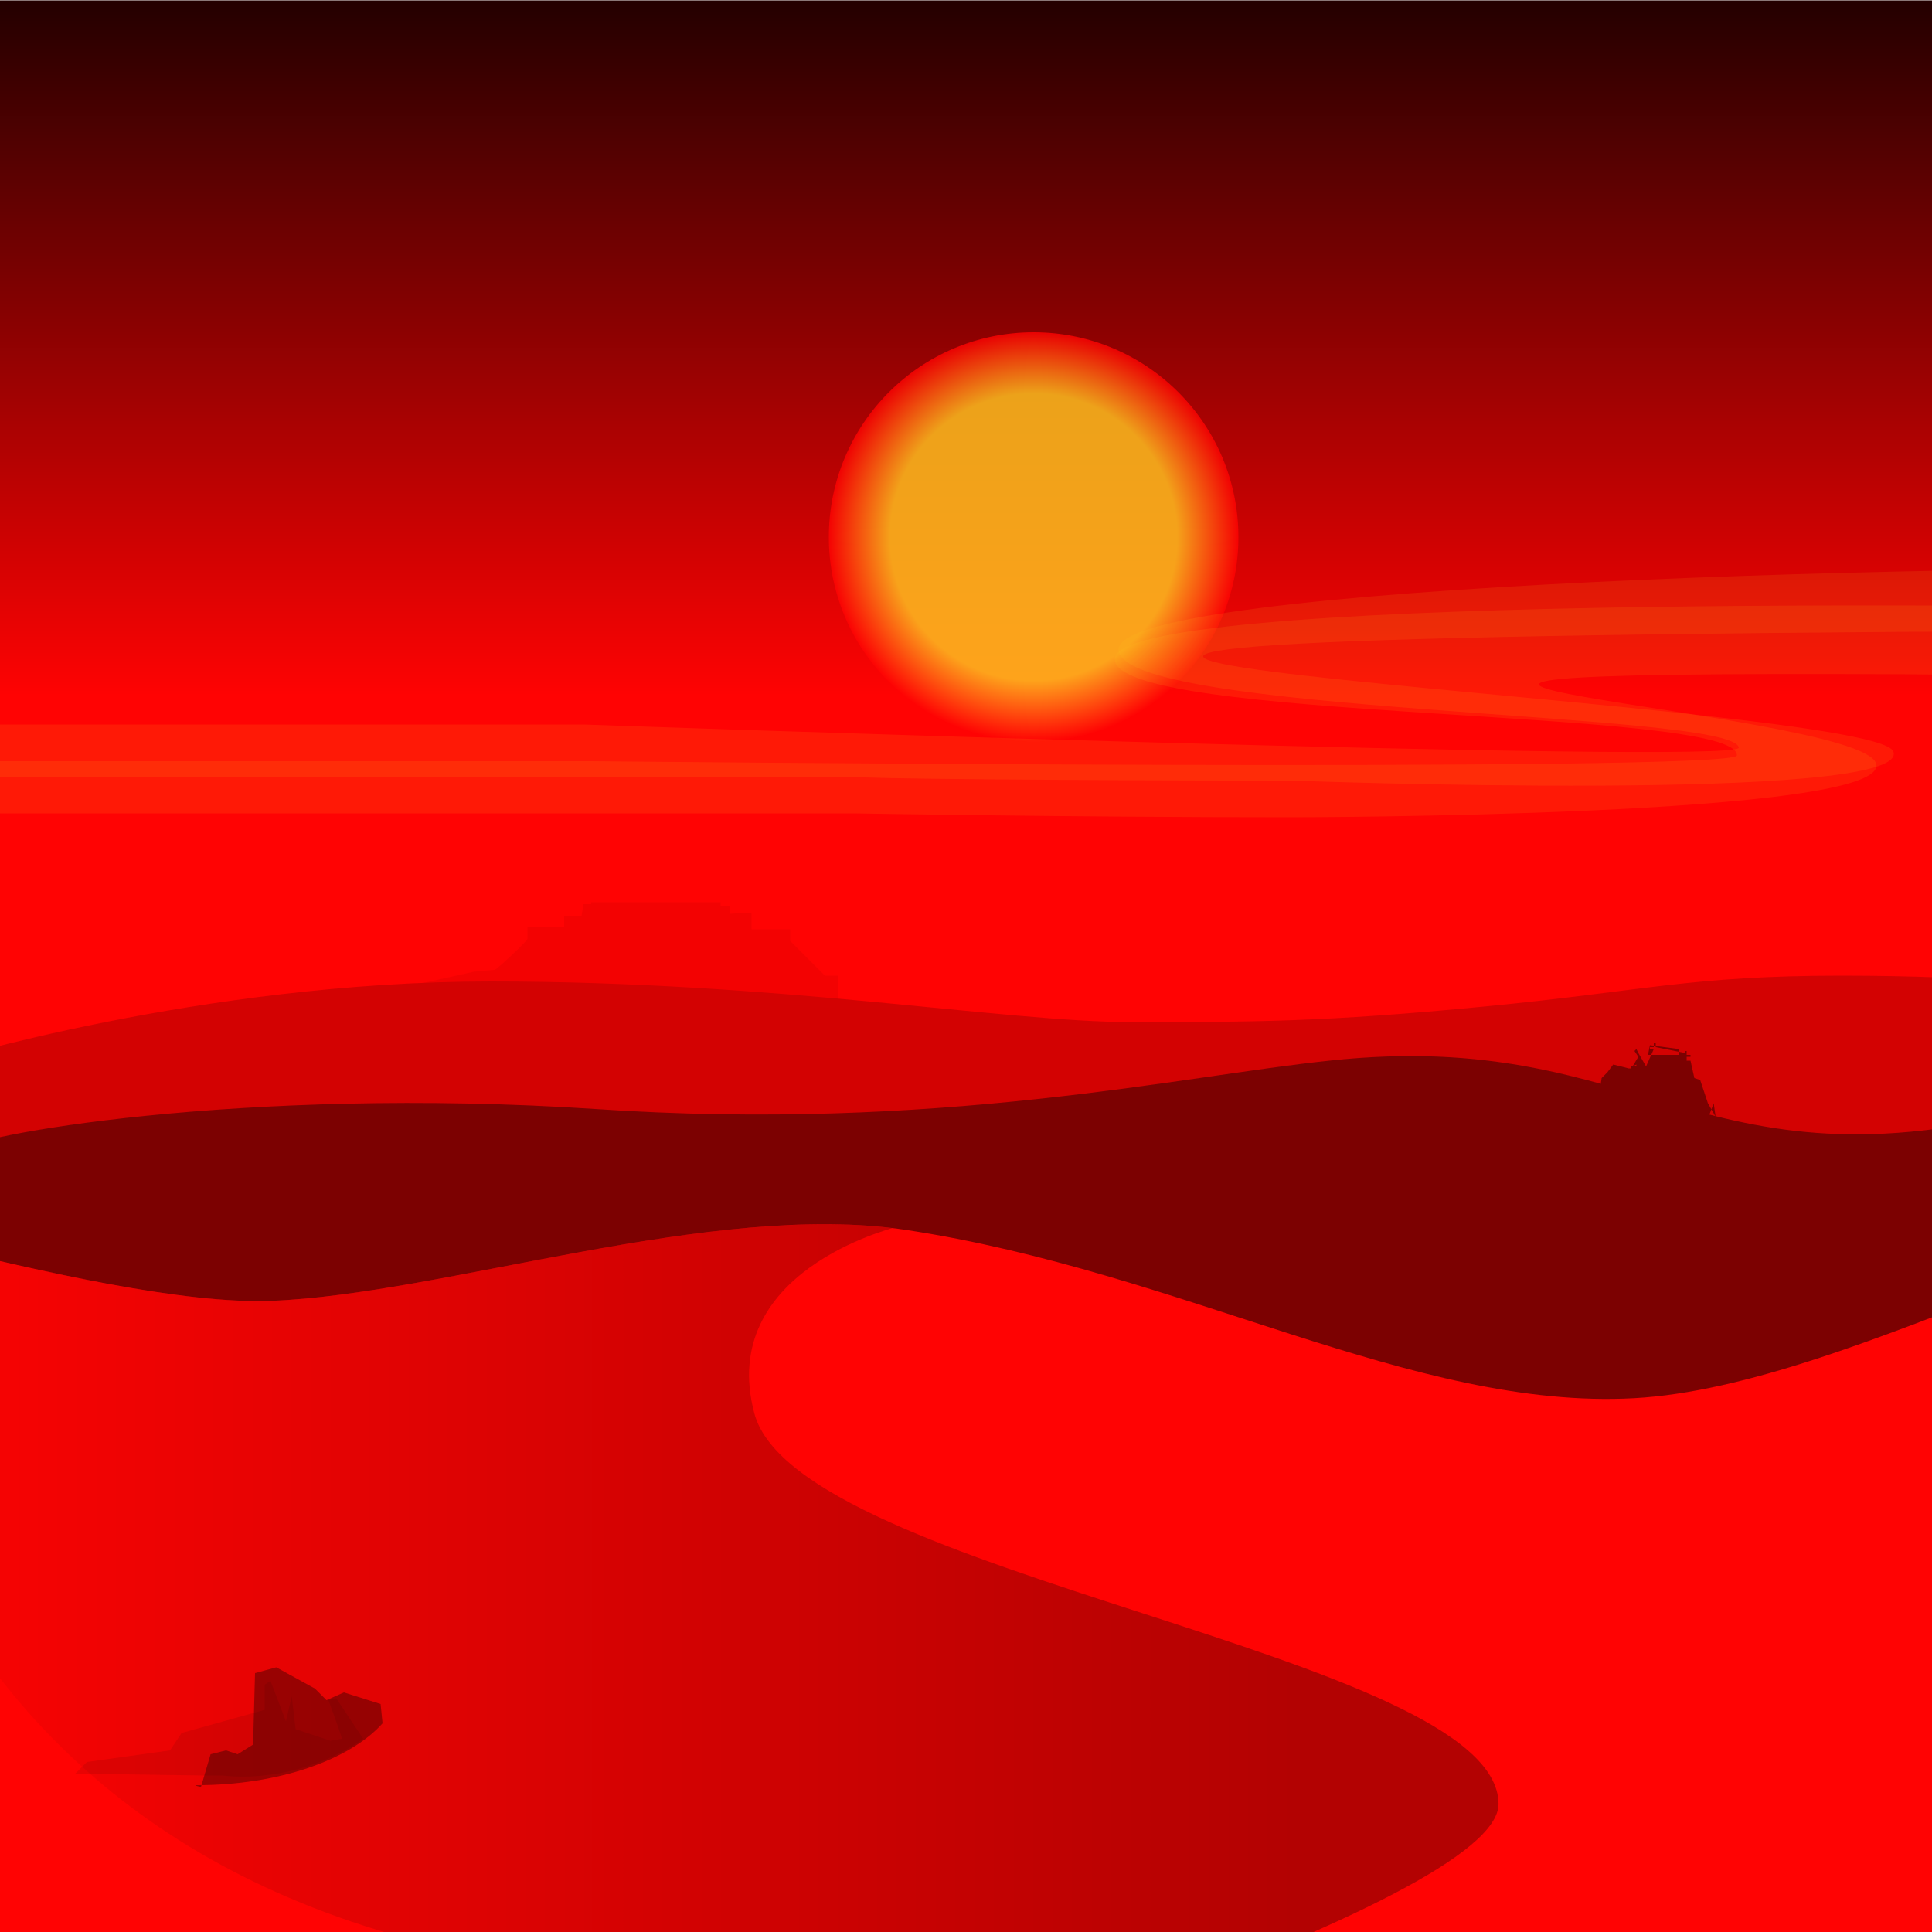 <svg version="1.1" id="Layer_2" xmlns="http://www.w3.org/2000/svg" xmlns:xlink="http://www.w3.org/1999/xlink" x="0px" y="0px" width="1000px" height="1000px" viewBox="0 0 1000 1000" enable-background="new 0 0 1000 1000" xml:space="preserve"> <linearGradient id="mainGradient" gradientUnits="userSpaceOnUse" x1="-162.399" y1="118.099" x2="-162.399" y2="1117.91" gradientTransform="matrix(1 0 0 -1 662.4 1118.099)"> <stop offset="0.64" style="stop-color:#FF0303"/> <stop offset="1" style="stop-color:#240000"/> </linearGradient> <rect x="0.001" y="0.189" fill="url(#mainGradient)" width="1000" height="1000"/> <circle opacity="0.1" fill="#FFCB21" cx="44" cy="823" r="99"/> <radialGradient id="sunGradient" cx="535" cy="278" r="106" gradientUnits="userSpaceOnUse"> <stop offset="0.7" style="stop-color:#FFCB21"/> <stop offset="1" style="stop-color:#FF0303"/> </radialGradient> <circle opacity="0.8" fill="url(#sunGradient)" cx="535" cy="278" r="106"/>FFCB21FFCB21FF0303FFCB21FFCB21FF0303FFCB21FFCB21FF0303<g> <path opacity="0.11" fill="#FFCB21" d="M668,423c0,0,313-0,303-28 c-10-28-397-48,15-46c301,2,196,46,460,43 c258-3,484-60,485-17c1,43-290,24-290,50s288,9,478,12 c189,3,341-83,535-26c194,56,322,32,517,5 c194-27,140,0,427,0c287,0,1180,0,1180,0v-31H3607c0,0-137-11-283-10 c-146,0-162,33-394-7c-232-41-312-43-420-24 c-107,18-255,68-395,74s-397,18-398,7c-1-10,447-26,446-65 c-1-38-176-42-391-25c-215,16-395-14-568-19 c-172-4-626-8-627,25s323,25,322,50c-0,9-593,3-593,3H-36v27 h478C442,421,553,423,668,423z"/> <path opacity="0.11" fill="#FFCB21" d="M668,404c0,0,322,12,312-15 c-10-28-804-56,8-62c301-2,239,37,503,34 c258-3,565-42,569,1c2,29-381,32-417,61 c-23,18,273,12,470,7c189-5,513-94,714-52 c212,44,184,46,379,18c194-27,188,1,475,1c287,0,1096,0,1096,0 v-20c0,0-1102,0-1175,0s-137-13-284-13c-146,0-161,25-393-16 c-232-41-315-31-422-12c-107,18-250,68-389,74s-432,24-432,13 c0-13,458-25,473-71c12-37-172-54-387-38 c-215,16-395-14-568-19c-172-4-620,7-621,41 c-1,34,319,32,321,51c0,9-598-12-598-12H-36v27h478 C442,403,553,404,668,404z"/> <animateMotion path="M 0 0 L -3750 40 Z" dur="250s" repeatCount="indefinite" /> </g> <path opacity="0.25" fill="#D30202" d="M209,511c0-0,36-8,36-8 s10-1,11-1s17-15,17-16s0-6,0-6l19-0v-6h9l1-6h4v-1 h67v2h5v4c0,0,11-1,11,0s0,8,0,8h20v6l18,18h7v10v70H209 L209,511z"/> <path fill="#D30202" d="M-68,1082l1157,6l-19-577c0,0-39-6-117-6 s-102,8-185,16s-118,8-183,8s-181-21-331-21s-286,42-286,42 L-68,1082z"/> <g> <path fill="#7C0101" d="M884,571l-4-12l-3-1l-2-9l-2-0l0-2l2,0l0-1 l-2-0l0-2h-1l-0,1l-15-3l-0-2l-1-0c0,0-0,2-0,2 s-2-0-2-0l-0,1l2,0l-4,9l-4-7l-1-2l-1,1l2,3l-3,5 l2-1l0,1l-3,0l-0,1c-0,0-1,0-1,0c-0,0-8-2-8-2 l-3,4l-3,3l-1,7l-1,5l6,15l-1,7h2l2-7l-2-14l8-1l2,0 l-1,12l-0,17l0,7l38,0l3-27l3-8l1,7L884,571z M854,541 l15,2l-0,3l-16-0L854,541z"/> <animateMotion path="m 0 0 h -5000" dur="2500s" repeatCount="indefinite" /> </g> <path fill="#7C0101" d="M-39,1016l1181,40c0,0-18-502-77-485 c-185,52-211-40-377-22c-77,8-203,37-380,25 c-182-12-327,14-330,22L-39,1016z"/> <path fill="#FF0303" d="M1231.049,614.778c-106.1-3.109-270.963,102.704-385.223,108.925c-114.258,6.229-233.418-65.354-377.06-87.139c-99.948-15.158-239.281,33.44-328.552,36.751c-89.269,3.313-285.609-63.696-338.877-65.326c-107.132-3.277-14.89,534.698-14.89,534.698l1120.001-20.622C906.449,1122.064,1337.147,617.889,1231.049,614.778z"/> <linearGradient id="sandGradient" gradientUnits="userSpaceOnUse" x1="-1424" y1="658" x2="-456" y2="658" gradientTransform="matrix(1 0 0 1 1324.8 158.199)"> <stop offset="0" style="stop-color:#FF0303"/> <stop offset="0.8" style="stop-color:#240000"/> </linearGradient> <path opacity="0.35" fill="url(#sandGradient)" d="M390.417,731.489c-19.484-73.591,72.4-95.72,71.42-95.854c-99.376-12.017-234.395,34.446-321.621,37.682c-54.263,2.01-148.083-21.957-225.287-41.429c5.73,98.433,58.558,405.557,495.521,392.111c96.733-2.977,150.2,2.841,173.166,14.275c110.086-40.351,192.021-78.959,192.021-104.494C775.637,855.974,412.705,815.635,390.417,731.489z"/> <path opacity="0.35" fill="#240000" d=""/> <path opacity="0.1" fill="#240000" d="M188,900l-14-21l-4,1 c0,0,7,19,7,20c-0,0-6,1-6,1l-18-6l-2-17l-3,13l-8-21 l-3,2l0,13l-43,12l-6,9l-43,6l-6,6l67,1l9-0 C142,922,170,913,188,900z"/> <path opacity="0.4" fill="#240000" d="M102,924c42,0,79-13,96-32 l-1-10l-19-6l-9,4l-6-6l-20-11l-11,3l-1,37l-8,5l-6-2 l-8,2l-5,17C100,924,101,924,102,924z"/> </svg> 